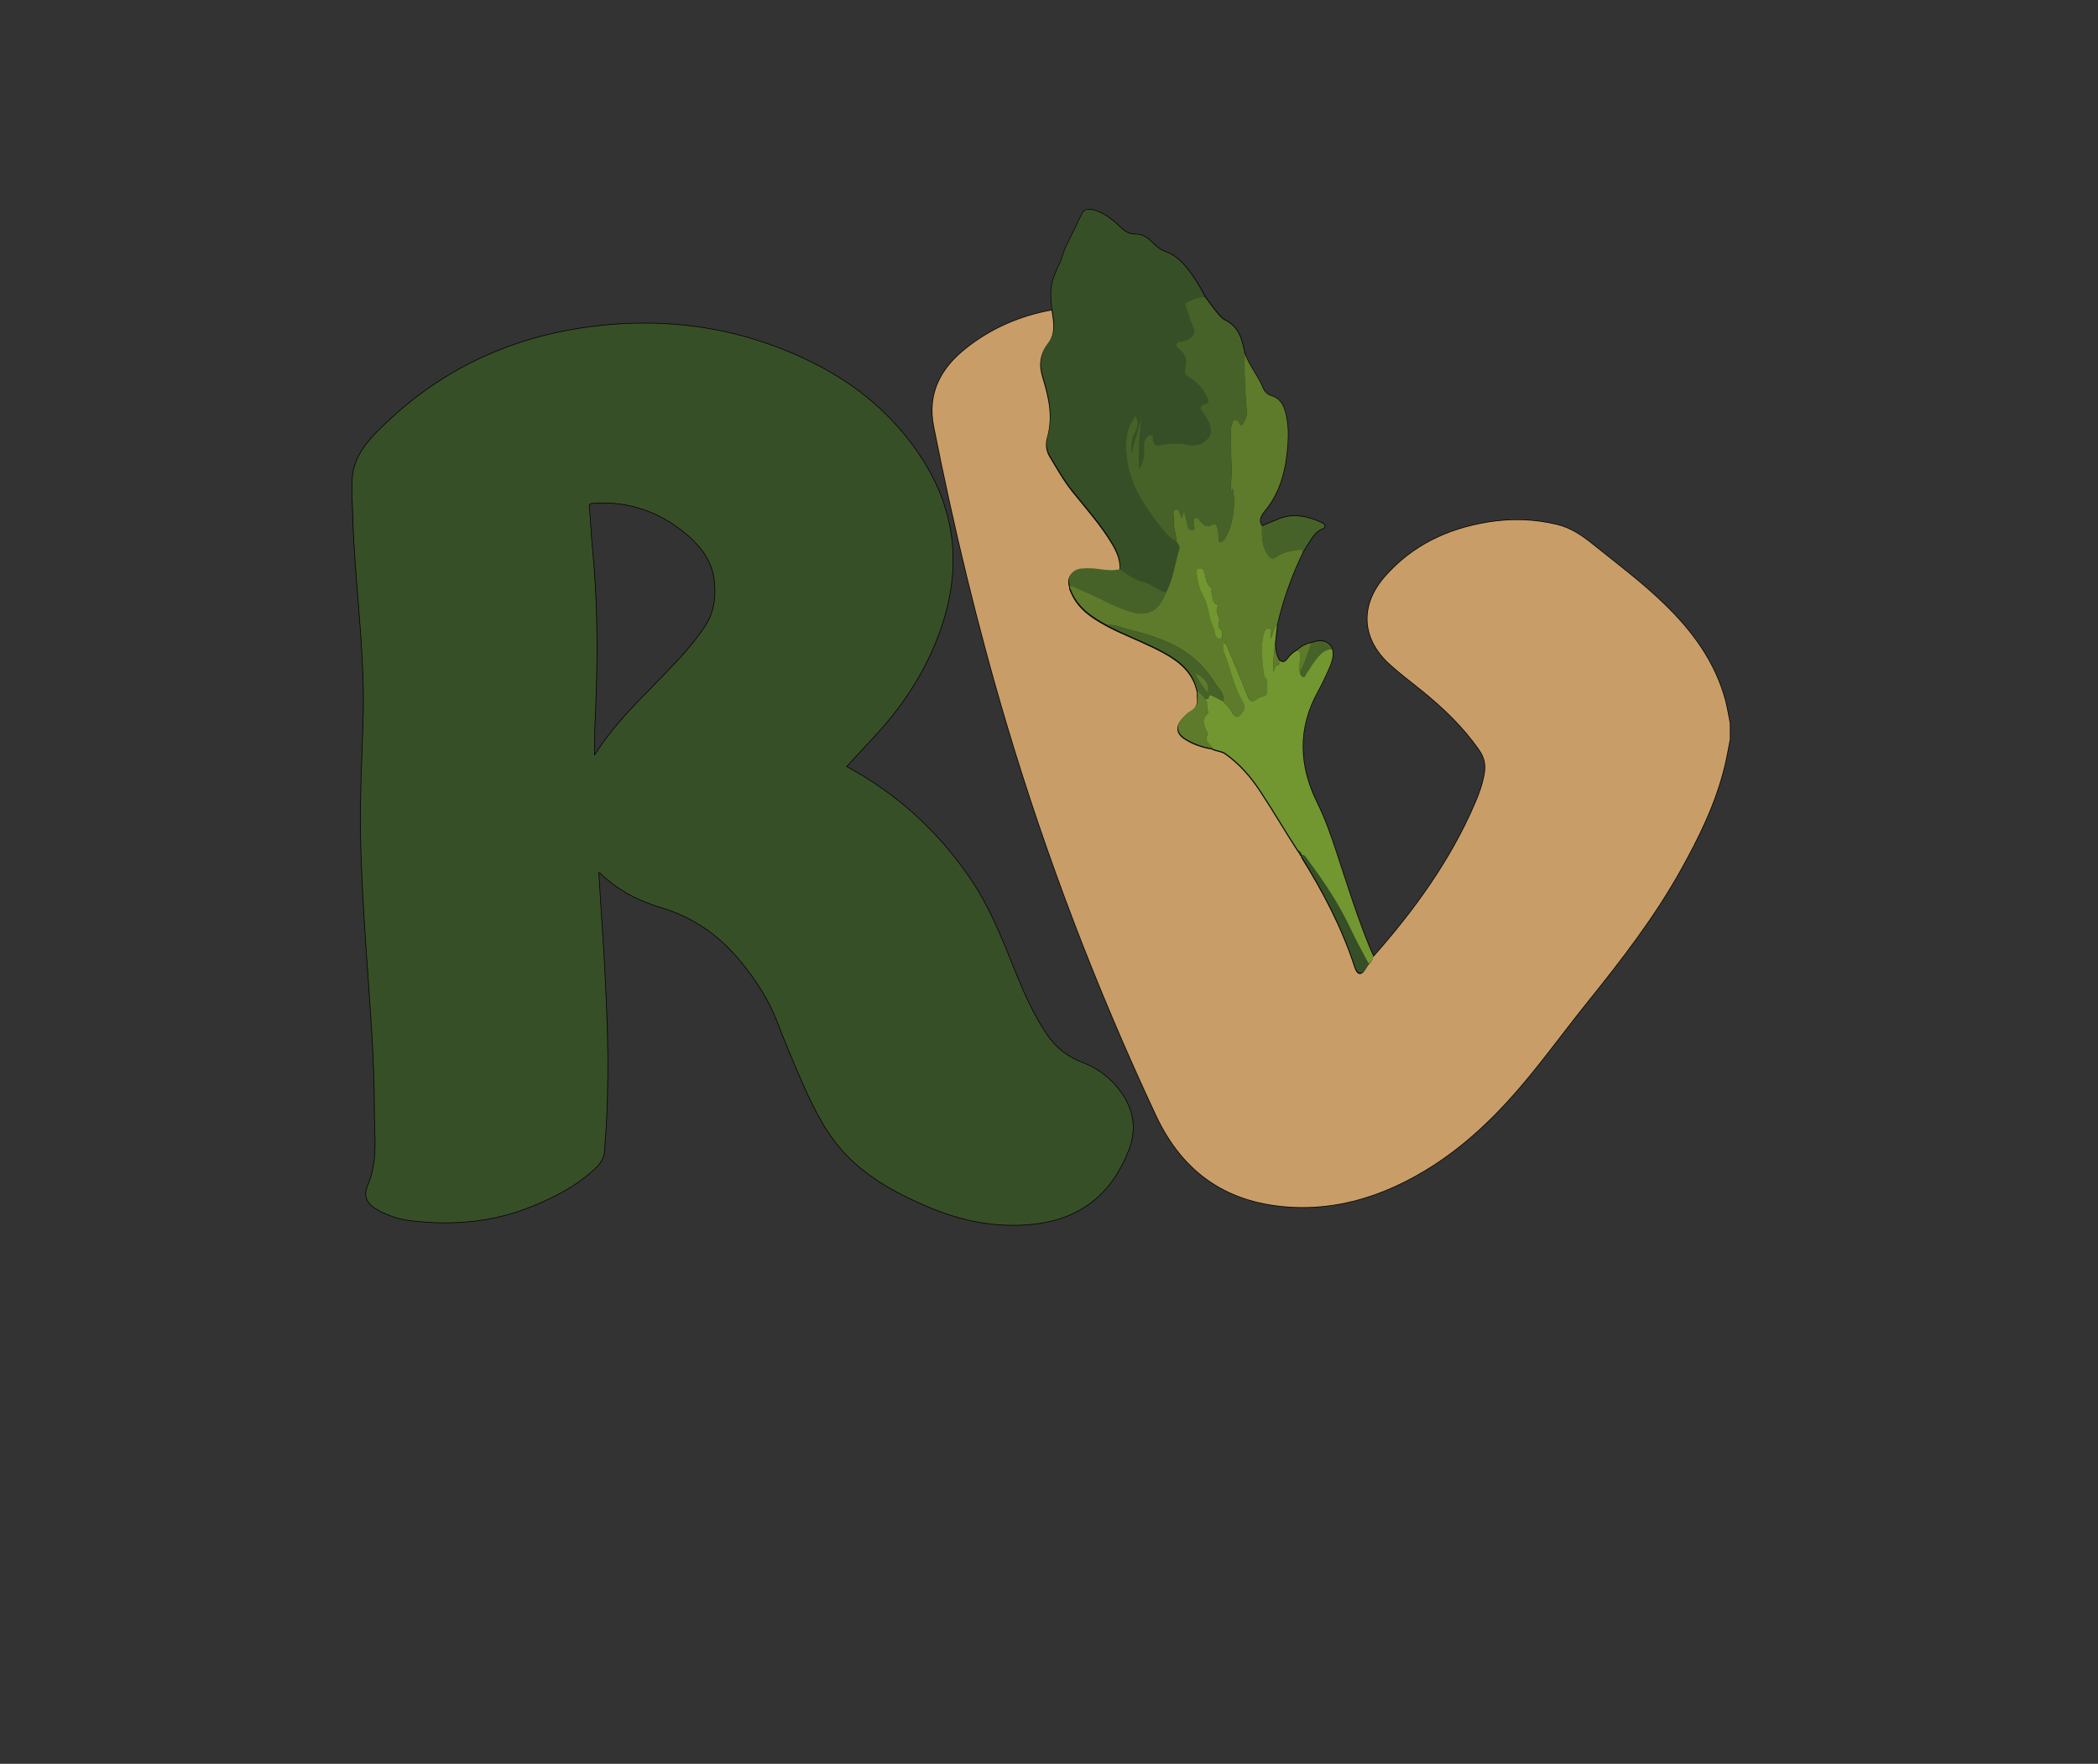 <?xml version="1.0" encoding="UTF-8"?> <!-- Generator: Adobe Illustrator 27.6.1, SVG Export Plug-In . SVG Version: 6.00 Build 0) --> <svg xmlns="http://www.w3.org/2000/svg" xmlns:xlink="http://www.w3.org/1999/xlink" id="Слой_1" x="0px" y="0px" viewBox="0 0 406.06 341.38" style="enable-background:new 0 0 406.06 341.38;" xml:space="preserve"><rect x="0" y="0" width="406.06" height="341.38" fill="#333333" stroke="none"/> <style type="text/css"> .st0{fill:#FFFFFF;stroke:#000000;stroke-width:0.25;stroke-miterlimit:10;} .st1{fill:#2D440F;stroke:#000000;stroke-width:0.25;stroke-miterlimit:10;} .st2{fill:#C89D67;} .st3{fill:#374F27;} .st4{fill:#5E7A2B;} .st5{fill:#729630;} .st6{fill:#476228;} </style> <path class="st0" d="M68.62,90.37c1.04-3.5,3.51-5.95,6.02-8.35c11.06-10.59,24.28-16.68,39.41-18.7 c15.11-2.02,29.59,0.15,43.28,6.96c8.26,4.1,15.17,9.84,20.41,17.52c7.18,10.53,8.44,21.79,4.34,33.75 c-2.63,7.67-6.88,14.36-12.31,20.33c-1.99,2.18-4.01,4.33-6.01,6.49c9.87,5.32,17.86,12.65,24.1,21.87 c3.66,5.41,6.05,11.48,8.47,17.51c1.74,4.33,3.59,8.58,6.23,12.48c1.76,2.6,4.01,4.35,6.9,5.45c3.06,1.16,5.57,3.08,7.48,5.76 c2.47,3.48,3.02,7.21,1.45,11.21c-3.26,8.31-9.18,13.18-18.18,14.21c-7.35,0.84-14.27-0.61-20.98-3.51 c-5.56-2.41-10.84-5.23-15.15-9.61c-3.83-3.89-6.25-8.64-8.43-13.54c-1.86-4.18-3.61-8.42-5.27-12.69c-1.6-4.1-3.96-7.72-6.69-11.12 c-4.16-5.18-9.3-8.87-15.72-10.78c-4.41-1.31-8.42-3.4-11.76-6.64c-0.08-0.07-0.2-0.1-0.38-0.19c0.24,3.87,0.45,7.67,0.71,11.47 c0.45,6.57,0.77,13.15,0.96,19.74c0.16,5.52,0.08,11.02-0.15,16.53c-0.09,2.11-0.28,4.22-0.42,6.33c-0.09,1.27-0.73,2.27-1.62,3.12 c-3.57,3.43-7.88,5.65-12.42,7.49c-7.59,3.08-15.45,3.7-23.51,2.73c-2.15-0.26-4.11-0.94-5.99-1.92c-2.18-1.14-3.12-2.61-2.18-4.79 c2.07-4.75,1.31-9.66,1.31-14.51c0.02-10.31-0.88-20.58-1.57-30.86c-0.51-7.61-0.99-15.22-1.11-22.85 c-0.12-7.79,0.35-15.56,0.53-23.35c0.12-5.2-0.17-10.38-0.53-15.56c-0.47-6.73-1.14-13.44-1.42-20.18 c-0.07-1.64-0.11-3.27-0.17-4.91C68.24,97.05,67.91,92.4,68.62,90.37z M115.03,146.29c0.7-1.02,1.2-1.79,1.73-2.54 c3.33-4.68,7.47-8.63,11.44-12.74c2.97-3.08,5.94-6.15,8.3-9.75c1.8-2.74,2.17-5.79,1.81-8.94c-0.4-3.53-2.44-6.38-4.92-8.55 c-5.25-4.58-11.47-6.95-18.6-6.42c-0.69,0.05-0.85,0.24-0.78,0.93c0.24,2.62,0.34,5.26,0.6,7.88c1,10.32,1.04,20.66,0.61,31 C115.09,140.11,114.94,143.04,115.03,146.29z"></path> <path class="st0" d="M265.72,185.32c7.98-9.02,15.01-18.67,19.8-29.81c0.84-1.94,1.55-3.91,1.87-6.04c0.25-1.63-0.14-2.99-1.03-4.29 c-3.09-4.48-6.99-8.2-11.2-11.6c-2.05-1.66-4.17-3.24-6.12-5.01c-5.49-4.94-5.82-11.41-0.96-16.95c5.27-6.01,12.04-9.21,19.81-10.5 c4.5-0.74,8.98-0.63,13.43,0.44c2.61,0.63,4.73,2.04,6.77,3.68c4.68,3.75,9.48,7.34,13.81,11.51c5.52,5.31,10,11.31,12.01,18.86 c0.38,1.44,0.6,2.92,0.9,4.38c0,1.04,0,2.08,0,3.12c-0.36,1.78-0.65,3.57-1.09,5.33c-1.75,7.12-4.95,13.64-8.5,20 c-5.09,9.11-11.44,17.33-17.96,25.43c-4.39,5.45-8.47,11.13-13.02,16.45c-6.68,7.83-14.24,14.56-23.66,18.99 c-6.47,3.04-13.25,4.65-20.42,4.29c-12.34-0.62-21.08-6.42-26.38-17.74c-11.46-24.49-21.1-49.65-28.84-75.55 c-5.68-19.02-10.3-38.29-14.16-57.76c-1.28-6.48,1.39-11.3,6.27-15.15c4.85-3.83,10.39-6.22,16.47-7.33 c0.38,2.23,0.78,4.53-0.71,6.46c-1.62,2.08-1.8,4.18-1.05,6.61c1.15,3.74,2.04,7.52,0.89,11.5c-0.35,1.2-0.26,2.57,0.43,3.73 c1.39,2.33,2.71,4.68,4.42,6.82c2.61,3.27,5.43,6.39,7.61,10c0.95,1.59,1.74,3.24,1.55,5.18c-1.3,0.34-2.61,0.2-3.91,0.01 c-1.19-0.18-2.38-0.23-3.57-0.12c-1.86,0.17-2.84,1.68-2.25,3.34c-0.06,0.47,0.19,0.84,0.36,1.24c1.36,3.11,4.01,4.84,6.84,6.38 c0.67,0.34,1.33,0.71,2.02,1.02c3.06,1.43,6.22,2.65,9.18,4.29c3.06,1.69,5.57,3.84,6.31,7.48c0,0.32-0.03,0.64,0.01,0.95 c0.16,1.26-0.17,2.21-1.37,2.86c-0.61,0.33-1.12,0.9-1.59,1.43c-1.23,1.39-1.06,2.79,0.5,3.82c1.61,1.06,3.42,1.67,5.32,1.98 c0.79,0.46,1.76,0.39,2.55,0.93c2.75,1.92,4.93,4.45,6.74,7.18c2.52,3.81,4.82,7.78,7.32,11.61c0.06,0.06,0.13,0.12,0.19,0.18 l-0.02-0.01c0.02,0.15,0.07,0.27,0.25,0.25l-0.01-0.01c-0.06,0.24,0.01,0.41,0.25,0.49l0,0c0.04,0.15,0.05,0.32,0.13,0.45 c4.05,6.48,7.58,13.22,10.02,20.49c0.25,0.74,0.55,1.87,1.25,1.9c0.73,0.03,1.15-1.05,1.62-1.73 C265.21,186.36,265.63,185.94,265.72,185.32z"></path> <path class="st1" d="M214.25,121c0.67,0.34,1.33,0.71,2.02,1.02c3.06,1.43,6.22,2.65,9.18,4.29c3.06,1.69,5.57,3.84,6.31,7.48 c0,0.32,0.02,0.64,0.01,0.95c-0.05,1.29-0.17,2.21-1.37,2.86c-0.61,0.33-1.12,0.9-1.59,1.43c-1.23,1.39-1.06,2.79,0.5,3.82 c1.61,1.06,3.42,1.67,5.32,1.98c0.79,0.46,1.76,0.39,2.55,0.93c2.75,1.92,4.93,4.45,6.74,7.18c2.52,3.81,4.82,7.78,7.32,11.61 c0.06,0.06,0.12,0.11,0.18,0.17c0,0,0,0-0.01,0c0.02,0.14,0.07,0.26,0.24,0.25c-0.06,0.23,0.01,0.4,0.24,0.48 c0.04,0.15,0.05,0.32,0.13,0.45c4.05,6.48,7.58,13.22,10.02,20.49c0.25,0.74,0.55,1.87,1.25,1.9c0.73,0.03,1.15-1.05,1.62-1.73 c0.42-0.42,0.84-0.83,0.93-1.46c-0.25-0.54-0.51-1.08-0.74-1.63c-2.48-6.06-4.42-12.31-6.47-18.52c-1.09-3.29-2.22-6.53-3.77-9.67 c-3.5-7.1-3.8-14.33,0.16-21.46c0.85-1.53,1.59-3.13,2.29-4.74c0.48-1.1,0.84-2.25,0.53-3.49c-0.64-1.49-2.05-1.91-4.02-1.17 c-1.08,0.21-2,0.72-2.81,1.45c-0.78,0.4-1.37,1.05-1.89,1.71c-0.52,0.66-0.96,0.65-1.53,0.18c-0.6-0.93-0.72-1.99-0.81-3.06 c0.14-1.3,0.28-2.59,0.42-3.89c1.1-4.84,2.79-9.47,4.95-13.93c0.39-0.64,0.77-1.29,1.18-1.92c0.66-0.99,1.26-2.05,2.42-2.58 c0.29-0.13,0.69-0.17,0.63-0.58c-0.05-0.32-0.34-0.53-0.64-0.66c-2.62-1.12-5.28-1.81-8.09-0.72c-1.14,0.44-2.26,0.93-3.4,1.4 c-0.86-1.2-0.12-2.17,0.57-3.01c2.46-3,3.62-6.5,4.11-10.27c0.37-2.81,0.57-5.63-0.11-8.43c-0.39-1.62-1.05-2.99-2.85-3.5 c-0.75-0.21-1.3-0.84-1.59-1.55c-0.95-2.32-2.64-4.25-3.47-6.62c-0.54-2.6-1.09-5.15-3.83-6.49c-0.68-0.33-1.2-1.04-1.71-1.65 c-0.76-0.91-1.43-1.9-2.14-2.85c-1.14-2.2-2.42-4.3-4.07-6.16c-0.96-1.08-2.09-2.03-3.46-2.49c-1.07-0.36-1.86-1-2.61-1.78 c-0.91-0.94-1.97-1.69-3.33-1.66c-1.29,0.03-2.16-0.62-3.01-1.44c-1.32-1.28-2.76-2.42-4.52-3.07c-1.03-0.38-2.25-0.55-2.78,0.56 c-0.98,2.06-1.99,4.1-3,6.14c-0.55,1.12-0.81,2.47-1.39,3.65c-1.01,2.06-1.83,4.16-1.58,6.52c0.07,0.71,0.12,1.43,0.18,2.14 c0.38,2.23,0.78,4.53-0.71,6.46c-1.62,2.08-1.8,4.18-1.05,6.61c1.15,3.74,2.04,7.52,0.89,11.5c-0.35,1.2-0.26,2.57,0.43,3.73 c1.39,2.33,2.71,4.68,4.42,6.82c2.61,3.27,5.43,6.39,7.61,10c0.95,1.59,1.74,3.24,1.55,5.18c0,0,0,0,0,0 c-1.3,0.34-2.61,0.2-3.91,0.01c-1.19-0.18-2.38-0.23-3.57-0.12c-1.86,0.17-2.84,1.68-2.25,3.34c-0.06,0.47,0.19,0.84,0.36,1.24 C208.78,117.73,211.42,119.47,214.25,121"></path> <path class="st2" d="M265.72,185.32c7.98-9.02,15.01-18.67,19.8-29.81c0.84-1.94,1.55-3.91,1.87-6.04c0.25-1.63-0.14-2.99-1.03-4.29 c-3.09-4.48-6.99-8.2-11.2-11.6c-2.05-1.66-4.17-3.24-6.12-5.01c-5.49-4.94-5.82-11.41-0.96-16.95c5.27-6.01,12.04-9.21,19.81-10.5 c4.5-0.74,8.98-0.63,13.43,0.44c2.61,0.63,4.73,2.04,6.77,3.68c4.68,3.75,9.48,7.34,13.81,11.51c5.52,5.31,10,11.31,12.01,18.86 c0.38,1.44,0.6,2.92,0.9,4.38c0,1.04,0,2.08,0,3.12c-0.36,1.78-0.65,3.57-1.09,5.33c-1.75,7.12-4.95,13.64-8.5,20 c-5.09,9.11-11.44,17.33-17.96,25.43c-4.39,5.45-8.47,11.13-13.02,16.45c-6.68,7.83-14.24,14.56-23.66,18.99 c-6.47,3.04-13.25,4.65-20.42,4.29c-12.34-0.62-21.08-6.42-26.38-17.74c-11.46-24.49-21.1-49.65-28.84-75.55 c-5.68-19.02-10.3-38.29-14.16-57.76c-1.28-6.48,1.39-11.3,6.27-15.15c4.85-3.83,10.39-6.22,16.47-7.33 c0.38,2.23,0.78,4.53-0.71,6.46c-1.62,2.08-1.8,4.18-1.05,6.61c1.15,3.74,2.04,7.52,0.89,11.5c-0.35,1.2-0.26,2.57,0.43,3.73 c1.39,2.33,2.71,4.68,4.42,6.82c2.61,3.27,5.43,6.39,7.61,10c0.95,1.59,1.74,3.24,1.55,5.18c-1.3,0.34-2.61,0.2-3.91,0.01 c-1.19-0.18-2.38-0.23-3.57-0.12c-1.86,0.17-2.84,1.68-2.25,3.34c-0.06,0.47,0.19,0.84,0.36,1.24c1.36,3.11,4.01,4.84,6.84,6.38 c0.67,0.34,1.33,0.71,2.02,1.02c3.06,1.43,6.22,2.65,9.18,4.29c3.06,1.69,5.57,3.84,6.31,7.48c0,0.32-0.03,0.64,0.01,0.95 c0.16,1.26-0.17,2.21-1.37,2.86c-0.61,0.33-1.12,0.9-1.59,1.43c-1.23,1.39-1.06,2.79,0.5,3.82c1.61,1.06,3.42,1.67,5.32,1.98 c0.79,0.46,1.76,0.39,2.55,0.93c2.75,1.92,4.93,4.45,6.74,7.18c2.52,3.81,4.82,7.78,7.32,11.61c0.06,0.06,0.13,0.12,0.19,0.18 l-0.02-0.01c0.02,0.15,0.07,0.27,0.25,0.25l-0.01-0.01c-0.06,0.24,0.01,0.41,0.25,0.49l0,0c0.04,0.15,0.05,0.32,0.13,0.45 c4.05,6.48,7.58,13.22,10.02,20.49c0.25,0.74,0.55,1.87,1.25,1.9c0.73,0.03,1.15-1.05,1.62-1.73 C265.21,186.36,265.63,185.94,265.72,185.32z"></path> <path class="st3" d="M68.62,90.37c1.04-3.5,3.51-5.95,6.02-8.35c11.06-10.59,24.28-16.68,39.41-18.7 c15.11-2.02,29.59,0.15,43.28,6.96c8.26,4.1,15.17,9.84,20.41,17.52c7.18,10.53,8.44,21.79,4.34,33.75 c-2.63,7.67-6.88,14.36-12.31,20.33c-1.99,2.18-4.01,4.33-6.01,6.49c9.87,5.32,17.86,12.65,24.1,21.87 c3.66,5.41,6.05,11.48,8.47,17.51c1.74,4.33,3.59,8.58,6.23,12.48c1.76,2.6,4.01,4.35,6.9,5.45c3.06,1.16,5.57,3.08,7.48,5.76 c2.47,3.48,3.02,7.21,1.45,11.21c-3.26,8.31-9.18,13.18-18.18,14.21c-7.35,0.84-14.27-0.61-20.98-3.51 c-5.56-2.41-10.84-5.23-15.15-9.61c-3.83-3.89-6.25-8.64-8.43-13.54c-1.86-4.18-3.61-8.42-5.27-12.69c-1.6-4.1-3.96-7.72-6.69-11.12 c-4.16-5.18-9.3-8.87-15.72-10.78c-4.41-1.31-8.42-3.4-11.76-6.64c-0.08-0.07-0.2-0.1-0.38-0.19c0.24,3.87,0.45,7.67,0.71,11.47 c0.45,6.57,0.77,13.15,0.96,19.74c0.16,5.52,0.08,11.02-0.15,16.53c-0.09,2.11-0.28,4.22-0.42,6.33c-0.09,1.27-0.73,2.27-1.62,3.12 c-3.57,3.43-7.88,5.65-12.42,7.49c-7.59,3.08-15.45,3.7-23.51,2.73c-2.15-0.26-4.11-0.94-5.99-1.92c-2.18-1.14-3.12-2.61-2.18-4.79 c2.07-4.75,1.31-9.66,1.31-14.51c0.02-10.31-0.88-20.58-1.57-30.86c-0.51-7.61-0.99-15.22-1.11-22.85 c-0.12-7.79,0.35-15.56,0.53-23.35c0.12-5.2-0.17-10.38-0.53-15.56c-0.47-6.73-1.14-13.44-1.42-20.18 c-0.07-1.64-0.11-3.27-0.17-4.91C68.24,97.05,67.91,92.4,68.62,90.37z M115.03,146.29c0.7-1.02,1.2-1.79,1.73-2.54 c3.33-4.68,7.47-8.63,11.44-12.74c2.97-3.08,5.94-6.15,8.3-9.75c1.8-2.74,2.17-5.79,1.81-8.94c-0.4-3.53-2.44-6.38-4.92-8.55 c-5.25-4.58-11.47-6.95-18.6-6.42c-0.69,0.05-0.85,0.24-0.78,0.93c0.24,2.62,0.34,5.26,0.6,7.88c1,10.32,1.04,20.66,0.61,31 C115.09,140.11,114.94,143.04,115.03,146.29z"></path> <g> <path class="st3" d="M216.78,110.15c0.19-1.94-0.6-3.59-1.55-5.18c-2.17-3.61-4.99-6.73-7.61-10c-1.7-2.13-3.03-4.49-4.42-6.82 c-0.69-1.16-0.78-2.53-0.43-3.73c1.15-3.97,0.26-7.75-0.89-11.5c-0.75-2.44-0.57-4.53,1.05-6.61c1.5-1.92,1.1-4.23,0.71-6.46 c-0.06-0.71-0.11-1.43-0.18-2.14c-0.24-2.36,0.57-4.46,1.58-6.52c0.58-1.18,0.83-2.52,1.39-3.65c1.01-2.04,2.02-4.08,3-6.14 c0.52-1.11,1.75-0.94,2.78-0.56c1.75,0.65,3.19,1.78,4.52,3.07c0.85,0.82,1.72,1.47,3.01,1.44c1.36-0.03,2.42,0.72,3.33,1.66 c0.75,0.78,1.54,1.42,2.61,1.78c1.37,0.47,2.5,1.41,3.46,2.49c1.65,1.85,2.93,3.96,4.07,6.16c-1.2-0.02-2.25,0.45-3.3,0.94 c-0.43,0.2-0.57,0.43-0.37,0.94c0.52,1.34,0.89,2.73,1.45,4.05c0.46,1.07-0.01,1.67-0.81,2.17c-0.4,0.25-0.87,0.38-1.33,0.52 c-0.4,0.12-0.95-0.08-1.12,0.48c-0.17,0.54,0.31,0.8,0.62,1.07c1.17,0.99,1.5,2.21,1.07,3.65c-0.22,0.75,0,1.29,0.69,1.7 c1.63,0.95,2.84,2.27,3.61,4.02c0.26,0.58,0.35,0.93-0.36,1.16c-1.18,0.37-1.18,0.89-0.42,1.84c0.76,0.95,1.41,2.09,1.41,3.37 c0.01,1.72-2.18,3.17-4.13,2.75c-1.85-0.39-3.71-0.42-5.52,0.02c-0.99,0.24-1.29-0.1-1.53-0.92c-0.11-0.36,0.21-1.04-0.48-1.03 c-0.51,0-0.77,0.5-1.03,0.91c-0.22,0.36-0.26,0.75-0.23,1.16c0.11,1.59-0.01,3.14-0.91,4.52c-0.23-3.36,0.03-6.7,0.44-10.07 c-0.66,2.35-1.31,4.69-1.97,7.04c0.01-1.34-0.14-2.69,0.62-3.9c0.79-1.26,0.81-2.49,0.15-3.39c-2.01,2.73-2.03,5.86-1.53,8.94 c0.7,4.26,2.9,7.9,5.48,11.28c1.15,1.51,2.18,3.16,3.95,4.08c0.22,0.48,0.77,0.83,0.58,1.48c-0.81,2.79-1.16,5.72-2.51,8.35 c-0.51,0.07-0.92-0.22-1.34-0.43c-0.95-0.49-1.86-1.15-2.87-1.43C219.73,112.23,218.21,111.3,216.78,110.15z"></path> <path class="st4" d="M225.74,114.58c1.35-2.63,1.7-5.56,2.51-8.35c0.19-0.65-0.36-1-0.58-1.48c0.02-1.4-0.61-2.73-0.47-4.13 c0.07-0.68-0.42-1.76,0.29-1.96c0.98-0.28,0.8,1.04,1.27,1.56c0.27-0.29-0.09-0.78,0.46-1.15c0.22,0.88,0.44,1.67,0.6,2.47 c0.11,0.53,0.16,1.09,0.88,1.04c0.96-0.07,0.2-0.72,0.32-1.09c0.13-0.39-0.23-0.97,0.26-1.2c0.51-0.24,0.77,0.31,1.05,0.61 c0.66,0.73,1.29,1.31,2.34,0.61c0.41-0.27,0.77-0.04,0.9,0.44c0.2,0.73,0.32,1.48,0.27,2.24c-0.02,0.26-0.09,0.6,0.27,0.72 c0.32,0.11,0.53-0.13,0.71-0.33c0.16-0.17,0.3-0.37,0.42-0.57c1.42-2.4,2.03-6.77,1.33-9.54c-0.26,0.13,0.1,0.56-0.31,0.65 c-0.1-1.64,0.26-3.29,0.13-4.89c-0.18-2.24-0.07-4.46-0.16-6.69c-0.02-0.49,0.04-0.95,0.22-1.41c0.13-0.33,0.16-0.76,0.57-0.85 c0.42-0.09,0.63,0.27,0.84,0.56c0.17,0.23,0.33,0.75,0.65,0.26c0.46-0.69,0.86-1.45,0.8-2.33c-0.26-3.77-0.54-7.55-0.39-11.34 c0.83,2.38,2.53,4.3,3.47,6.62c0.29,0.71,0.84,1.33,1.59,1.55c1.8,0.51,2.46,1.88,2.85,3.5c0.68,2.8,0.48,5.62,0.11,8.43 c-0.49,3.77-1.65,7.27-4.11,10.27c-0.68,0.83-1.43,1.81-0.57,3.01c-0.02,1.82-0.06,3.65,0.94,5.27c0.39,0.64,0.93,1.39,1.79,0.73 c1.24-0.94,2.69-1.11,4.12-1.38c0.37-0.07,0.92-0.24,1.05,0.44c-2.16,4.46-3.85,9.09-4.95,13.93c-0.76,0.72-0.69,1.81-1.17,2.7 c-0.05-0.11-0.11-0.18-0.1-0.25c0.02-0.32,0.01-0.64,0.09-0.95c0.08-0.32,0.06-0.56-0.25-0.7c-0.3-0.14-0.53,0.01-0.75,0.21 c-0.26,0.23-0.32,0.55-0.41,0.85c-0.69,2.6-0.27,5.21,0.02,7.81c0.03,0.23,0.1,0.51,0.26,0.66c0.8,0.71,0.15,1.6,0.33,2.35 c0.35,1.48-0.97,1.09-1.55,1.53c-0.13,0.1-0.27,0.17-0.4,0.27c-0.87,0.68-1.38,0.52-1.8-0.56c-1.2-3.09-2.49-6.15-3.78-9.2 c-0.18-0.42-0.22-1.05-1.1-1.15c0.47,0.55,0.07,1.12,0.25,1.57c1.28,3.23,1.89,6.7,3.65,9.75c0.14,0.24,0.27,0.5,0.33,0.77 c0.19,0.96-0.47,1.65-1.06,2.14c-0.4,0.33-1.12-0.31-1.29-0.73c-0.38-0.9-1.16-1.41-1.68-2.15c0.21-1.55-0.97-2.46-1.66-3.58 c-2.05-3.34-4.84-5.83-8.4-7.52c-2.72-1.29-5.57-2.13-8.47-2.85c-1.32-0.33-2.58-0.96-4-0.8c-2.83-1.54-5.47-3.27-6.84-6.38 c-0.17-0.4-0.42-0.77-0.36-1.24c0.3,0.08,0.63,0.12,0.91,0.24c2.31,1.06,4.64,2.1,6.91,3.23c1.4,0.69,2.85,1.22,4.33,1.66 c2.43,0.72,4.47-0.06,5.62-2.12C225.16,115.81,225.44,115.19,225.74,114.58z M234.38,114.54c0.08-0.34,0.19-0.59,0.14-0.63 c-1.15-0.87-1.08-2.27-1.5-3.45c-0.17-0.49-0.61-0.49-1-0.38c-0.49,0.13-0.47,0.48-0.4,0.94c0.21,1.43,0.39,2.76,1.18,4.13 c0.7,1.21,1.04,2.8,1.36,4.28c0.25,1.16,0.91,2.19,1.07,3.4c0.05,0.37,0.45,0.96,1.03,0.74c0.51-0.19,0.32-0.75,0.29-1.17 c-0.01-0.15-0.08-0.34-0.19-0.42c-0.54-0.39-0.59-1.09-0.44-1.5c0.4-1.11-0.99-2.07-0.14-3.15c0.02-0.03-0.1-0.23-0.19-0.26 C234.32,116.52,234.9,115.21,234.38,114.54z"></path> <path class="st5" d="M236.78,135.75c0.52,0.74,1.31,1.25,1.68,2.15c0.18,0.42,0.89,1.06,1.29,0.73c0.59-0.49,1.25-1.18,1.06-2.14 c-0.05-0.27-0.19-0.53-0.33-0.77c-1.76-3.05-2.37-6.52-3.65-9.75c-0.18-0.44,0.22-1.02-0.25-1.57c0.88,0.1,0.92,0.73,1.1,1.15 c1.29,3.06,2.58,6.11,3.78,9.2c0.42,1.08,0.93,1.23,1.8,0.56c0.13-0.1,0.27-0.17,0.4-0.27c0.58-0.43,1.9-0.05,1.55-1.53 c-0.18-0.76,0.46-1.64-0.33-2.35c-0.16-0.14-0.23-0.43-0.26-0.66c-0.29-2.6-0.7-5.21-0.02-7.81c0.08-0.31,0.15-0.62,0.41-0.85 c0.22-0.2,0.45-0.35,0.75-0.21c0.31,0.14,0.33,0.38,0.25,0.7c-0.08,0.3-0.08,0.63-0.09,0.95c0,0.07,0.05,0.13,0.1,0.25 c0.48-0.88,0.42-1.98,1.17-2.7c-0.14,1.3-0.28,2.59-0.42,3.89c-0.13,1.73-0.45,3.45-0.36,5.37c0.27-0.58,0.43-1.28,0.62-1.29 c0.88-0.04,0.44-0.66,0.56-1.01c0.57,0.47,1.01,0.47,1.53-0.18c0.52-0.66,1.11-1.31,1.89-1.71c0.76,0.09,0.58,0.68,0.67,1.18 c0.19,0.98-0.62,1.92-0.06,2.89c0,0.47,0.16,0.96,0.62,1.05c0.39,0.07,0.46-0.48,0.66-0.76c0.6-0.84,1.1-1.76,1.74-2.57 c0.82-1.02,1.7-2.05,3.2-2.07c0.31,1.24-0.06,2.39-0.53,3.49c-0.7,1.61-1.44,3.21-2.29,4.74c-3.96,7.14-3.66,14.37-0.16,21.46 c1.55,3.14,2.69,6.38,3.77,9.67c2.05,6.21,3.99,12.46,6.47,18.52c0.23,0.55,0.49,1.09,0.74,1.63c-0.09,0.62-0.51,1.04-0.93,1.46 c-1.16-2.22-2.4-4.4-3.45-6.67c-2.26-4.86-5.21-9.28-8.41-13.55c-0.29-0.39-0.5-0.95-1.15-0.89c0,0,0,0,0,0 c0.08-0.25,0.01-0.41-0.25-0.49c0,0,0.01,0.01,0.01,0.01c-0.01-0.16-0.09-0.24-0.25-0.25c0,0,0.02,0.01,0.02,0.01 c-0.06-0.06-0.13-0.12-0.19-0.18c-2.5-3.84-4.8-7.8-7.32-11.61c-1.81-2.73-3.99-5.26-6.74-7.18c-0.78-0.55-1.75-0.48-2.55-0.93 c-0.32-0.9-1.78-1.44-0.84-2.76c0.08-0.1-0.24-0.47-0.34-0.73c-0.42-1.07-0.99-2.15,0.19-3.14c0.13-0.11,0.28-0.43,0.22-0.51 c-0.52-0.74,0.1-1.79-0.66-2.45c0.24,0.01,0.38-0.05,0.62-0.04c0.06,0.01,0.03-0.02,0.04-0.04c0.07-0.16-0.01-0.11,0.08-0.21 c0.1-0.75,0.53-0.38,0.85-0.23C235.46,135.05,236.12,135.41,236.78,135.75z"></path> <path class="st6" d="M240.9,68.45c-0.14,3.79,0.14,7.56,0.39,11.34c0.06,0.89-0.34,1.65-0.8,2.33c-0.32,0.48-0.48-0.03-0.65-0.26 c-0.21-0.29-0.42-0.65-0.84-0.56c-0.41,0.09-0.44,0.52-0.57,0.85c-0.18,0.46-0.24,0.92-0.22,1.41c0.1,2.23-0.02,4.45,0.16,6.69 c0.13,1.59-0.23,3.24-0.13,4.89c0.4-0.08,0.05-0.51,0.31-0.65c0.7,2.77,0.1,7.14-1.33,9.54c-0.12,0.2-0.26,0.4-0.42,0.57 c-0.19,0.2-0.4,0.44-0.71,0.33c-0.35-0.12-0.28-0.45-0.27-0.72c0.05-0.77-0.07-1.51-0.27-2.24c-0.13-0.48-0.48-0.72-0.9-0.44 c-1.05,0.69-1.68,0.12-2.34-0.61c-0.27-0.3-0.54-0.85-1.05-0.61c-0.49,0.23-0.13,0.81-0.26,1.2c-0.12,0.36,0.64,1.01-0.32,1.09 c-0.72,0.05-0.77-0.51-0.88-1.04c-0.17-0.8-0.39-1.59-0.6-2.47c-0.55,0.37-0.19,0.85-0.46,1.15c-0.47-0.52-0.29-1.84-1.27-1.56 c-0.71,0.2-0.23,1.28-0.29,1.96c-0.14,1.4,0.49,2.73,0.47,4.13c-1.77-0.92-2.8-2.57-3.95-4.08c-2.59-3.39-4.79-7.02-5.48-11.28 c-0.5-3.08-0.48-6.21,1.53-8.94c0.65,0.91,0.63,2.13-0.15,3.39c-0.75,1.21-0.6,2.56-0.62,3.9c0.66-2.35,1.31-4.69,1.97-7.04 c-0.41,3.36-0.67,6.71-0.44,10.07c0.9-1.38,1.02-2.92,0.91-4.52c-0.03-0.4,0.01-0.8,0.23-1.16c0.25-0.41,0.52-0.91,1.03-0.91 c0.7,0,0.38,0.67,0.48,1.03c0.25,0.82,0.54,1.16,1.53,0.92c1.81-0.44,3.67-0.42,5.52-0.02c1.96,0.42,4.15-1.03,4.13-2.75 c-0.01-1.28-0.66-2.42-1.41-3.37c-0.76-0.95-0.75-1.47,0.42-1.84c0.71-0.22,0.61-0.58,0.36-1.16c-0.77-1.75-1.99-3.07-3.61-4.02 c-0.69-0.41-0.91-0.94-0.69-1.7c0.43-1.44,0.1-2.66-1.07-3.65c-0.31-0.27-0.79-0.53-0.62-1.07c0.17-0.56,0.72-0.36,1.12-0.48 c0.46-0.14,0.93-0.28,1.33-0.52c0.8-0.5,1.26-1.1,0.81-2.17c-0.56-1.32-0.93-2.71-1.45-4.05c-0.2-0.51-0.05-0.74,0.37-0.94 c1.05-0.49,2.11-0.96,3.3-0.94c0.71,0.95,1.39,1.93,2.14,2.85c0.5,0.61,1.03,1.32,1.71,1.65C239.82,63.29,240.36,65.85,240.9,68.45 z"></path> <path class="st6" d="M252.14,106.89c-0.13-0.67-0.68-0.51-1.05-0.44c-1.43,0.27-2.88,0.44-4.12,1.38c-0.86,0.65-1.4-0.09-1.79-0.73 c-1-1.62-0.95-3.45-0.94-5.27c1.13-0.47,2.26-0.95,3.4-1.4c2.81-1.09,5.48-0.41,8.09,0.72c0.3,0.13,0.6,0.34,0.64,0.66 c0.06,0.41-0.34,0.45-0.63,0.58c-1.16,0.52-1.76,1.58-2.42,2.58C252.91,105.6,252.54,106.25,252.14,106.89z"></path> <path class="st6" d="M257.84,125.6c-1.5,0.01-2.37,1.04-3.2,2.07c-0.65,0.8-1.14,1.72-1.74,2.57c-0.2,0.28-0.27,0.83-0.66,0.76 c-0.47-0.08-0.62-0.57-0.62-1.05c1.01-1.73,1.48-3.68,2.2-5.52C255.79,123.69,257.2,124.11,257.84,125.6z"></path> <path class="st4" d="M253.82,124.43c-0.73,1.84-1.19,3.79-2.2,5.52c-0.56-0.97,0.25-1.92,0.06-2.89c-0.09-0.49,0.09-1.08-0.67-1.18 C251.82,125.15,252.74,124.64,253.82,124.43z"></path> <path class="st4" d="M247.59,127.77c-0.12,0.36,0.33,0.98-0.56,1.01c-0.19,0.01-0.36,0.71-0.62,1.29 c-0.09-1.92,0.23-3.64,0.36-5.37C246.87,125.78,246.98,126.84,247.59,127.77z"></path> <path class="st6" d="M225.74,114.58c-0.3,0.61-0.58,1.23-0.91,1.81c-1.16,2.06-3.19,2.83-5.62,2.12c-1.49-0.44-2.94-0.97-4.33-1.66 c-2.28-1.13-4.6-2.17-6.91-3.23c-0.28-0.13-0.6-0.17-0.91-0.24c-0.59-1.66,0.39-3.17,2.25-3.34c1.19-0.11,2.38-0.06,3.57,0.12 c1.3,0.19,2.61,0.32,3.91-0.01c1.42,1.15,2.94,2.08,4.75,2.58c1.01,0.28,1.92,0.94,2.87,1.43 C224.82,114.37,225.23,114.65,225.74,114.58z"></path> <path class="st6" d="M236.78,135.75c-0.66-0.34-1.32-0.7-1.99-1.02c-0.32-0.15-0.75-0.52-0.85,0.23c-0.01,0.1-0.02,0.21-0.03,0.31 c-0.24-0.01-0.48-0.01-0.72-0.02c-0.36-0.6-0.87-1.06-1.44-1.47c-0.74-3.64-3.25-5.79-6.31-7.48c-2.96-1.63-6.12-2.85-9.18-4.29 c-0.68-0.32-1.35-0.68-2.02-1.02c1.42-0.17,2.69,0.47,4,0.8c2.89,0.72,5.75,1.56,8.47,2.85c3.56,1.69,6.36,4.18,8.4,7.52 C235.81,133.29,237,134.2,236.78,135.75z M231.58,130.43c-0.02-0.07-0.16-0.05-0.19-0.12c0.11,0.18,0.13,0.14,0.19,0.35 c0.63,1.3,1.28,2.17,2.14,3.28c0.01,0.03-0.02-0.09-0.01-0.07c0.01,0.01,0.03-0.09,0.05-0.08c-0.03-0.03,0.02-0.15-0.01-0.18 C234.06,132.1,232.44,130.86,231.58,130.43"></path> <path class="st3" d="M251.89,165.46c0.65-0.06,0.87,0.5,1.15,0.89c3.19,4.27,6.15,8.69,8.41,13.55c1.05,2.27,2.3,4.45,3.45,6.67 c-0.46,0.68-0.88,1.76-1.62,1.73c-0.7-0.03-1-1.17-1.25-1.9c-2.44-7.27-5.97-14-10.02-20.49 C251.94,165.78,251.94,165.61,251.89,165.46z"></path> <path class="st4" d="M231.76,133.79c0.57,0.4,1.07,0.87,1.44,1.47c0.76,0.66,0.14,1.71,0.66,2.45c0.06,0.08-0.09,0.4-0.22,0.51 c-1.18,0.99-0.61,2.07-0.19,3.14c0.1,0.26,0.42,0.62,0.34,0.73c-0.94,1.31,0.52,1.86,0.84,2.76c-1.9-0.31-3.71-0.92-5.32-1.98 c-1.56-1.03-1.73-2.43-0.5-3.82c0.47-0.53,0.98-1.1,1.59-1.43c1.2-0.65,1.53-1.6,1.37-2.86 C231.73,134.43,231.76,134.11,231.76,133.79z"></path> <path class="st3" d="M251.65,164.98c0.26,0.07,0.33,0.24,0.25,0.49C251.66,165.39,251.59,165.22,251.65,164.98z"></path> <path class="st3" d="M251.23,164.57c0.06,0.06,0.13,0.12,0.19,0.18C251.36,164.69,251.3,164.63,251.23,164.57z"></path> <path class="st3" d="M251.41,164.74c0.16,0.01,0.24,0.09,0.25,0.25C251.47,165.01,251.43,164.89,251.41,164.74z"></path> <path class="st5" d="M234.38,114.54c0.52,0.67-0.06,1.99,1.19,2.52c0.09,0.04,0.21,0.24,0.19,0.26c-0.85,1.08,0.55,2.04,0.14,3.15 c-0.15,0.4-0.1,1.1,0.44,1.5c0.11,0.08,0.18,0.28,0.19,0.42c0.02,0.42,0.22,0.98-0.29,1.17c-0.58,0.22-0.98-0.36-1.03-0.74 c-0.16-1.21-0.82-2.24-1.07-3.4c-0.32-1.48-0.66-3.07-1.36-4.28c-0.79-1.37-0.97-2.7-1.18-4.13c-0.07-0.46-0.09-0.81,0.4-0.94 c0.4-0.11,0.83-0.11,1,0.38c0.42,1.19,0.35,2.58,1.5,3.45C234.58,113.94,234.46,114.2,234.38,114.54z"></path> <path class="st4" d="M231.39,130.32c1.67,0.76,2.79,2.19,2.33,3.63l-0.22-0.24C232.66,132.68,231.92,131.63,231.39,130.32z"></path> </g> </svg> 